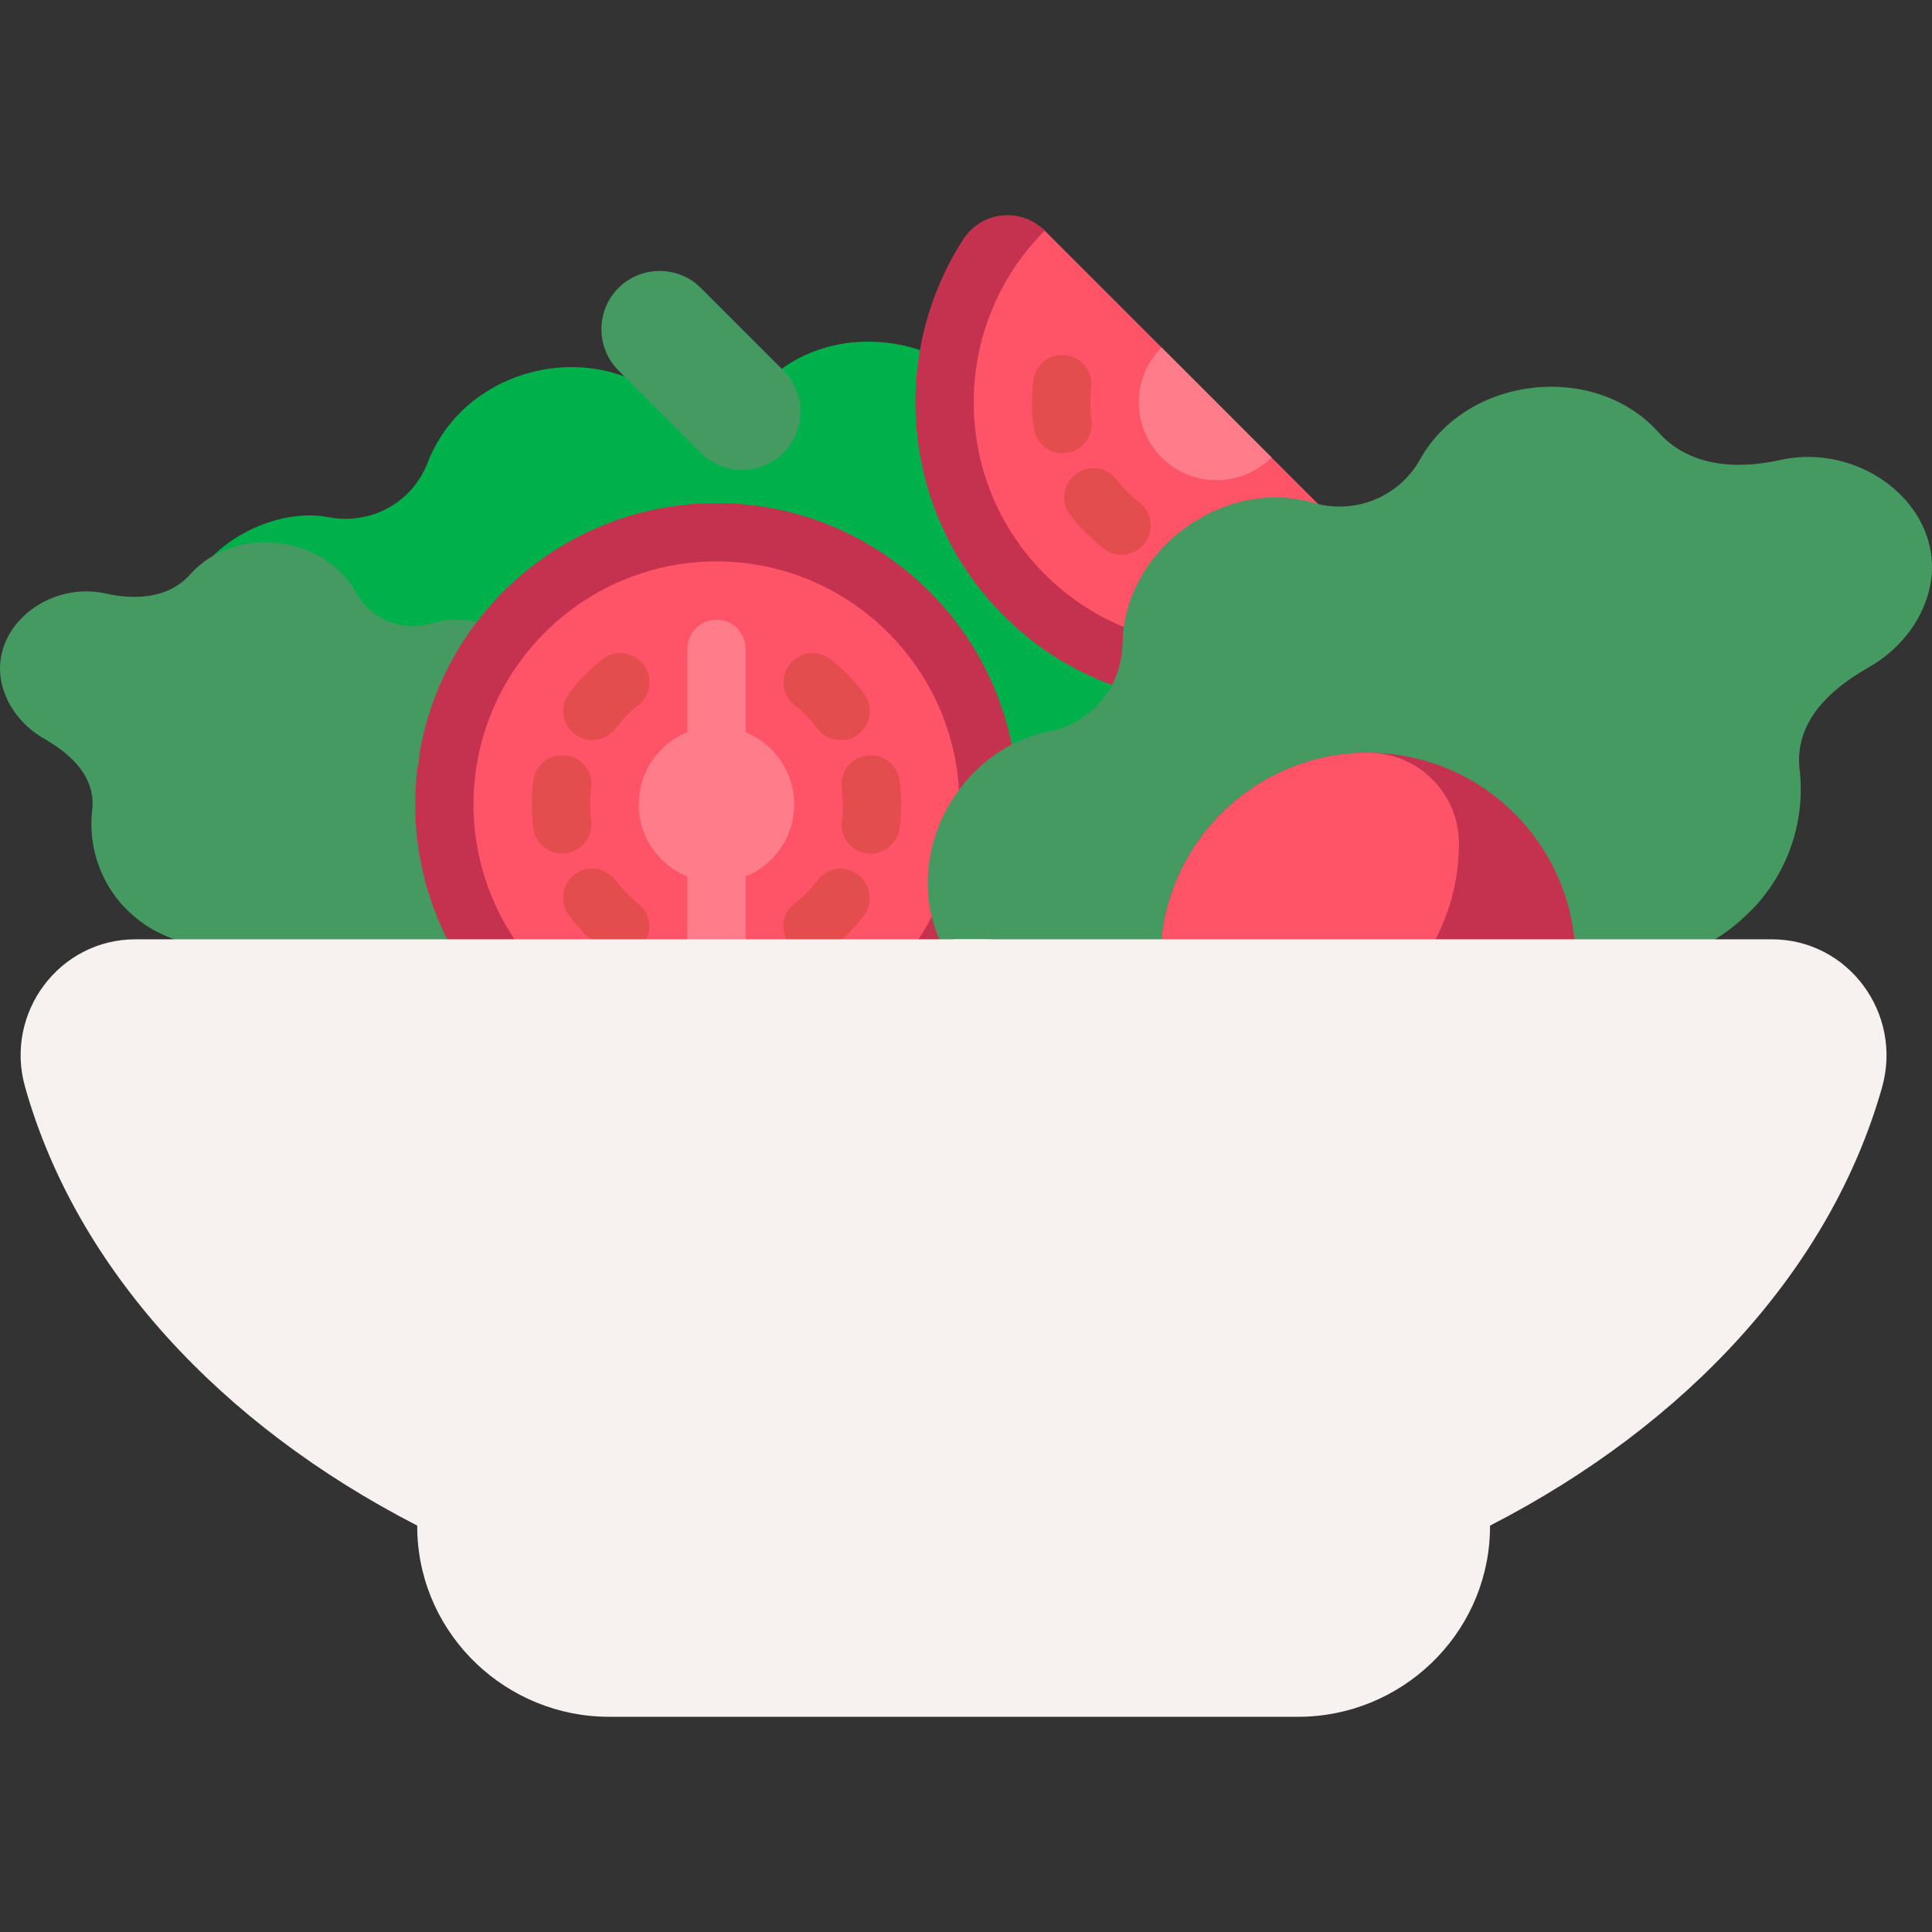 <?xml version="1.0" encoding="UTF-8"?> <svg xmlns="http://www.w3.org/2000/svg" xmlns:xlink="http://www.w3.org/1999/xlink" id="Capa_1" x="0px" y="0px" viewBox="0 0 512.002 512.002" style="enable-background:new 0 0 512.002 512.002;" xml:space="preserve" width="512px" height="512px" class=""><rect x="0" y="0" width="512.002" height="512.002" fill="#333333" stroke="none"/><g><path style="fill:#00B04B;" d="M293.514,122.238c-11.235,3.133-22.672-2.095-27.956-11.718c-11.849-21.82-44.424-26.985-62.37-9.415 c-8.767,8.374-21.492,8.505-30.059,2.598c-20.077-13.473-50.515-5.079-59.801,18.916c-4.101,10.647-15.059,16.54-26.189,14.462 c-11.306-2.276-24.958,3.68-31.609,11.242l137.363,137.365c8.798,0.73,17.747,1.289,26.808,1.677l123.643-125.707 C344.622,136.616,318.133,115.256,293.514,122.238z" data-original="#00B04B"></path><path style="fill:#FF5368;" d="M271.407,157.64c26.264,26.264,67.747,28.034,96.061,5.31c3.331-2.673,3.558-7.672,0.539-10.692 l-91.218-91.218c-3.019-3.019-8.019-2.792-10.692,0.539C243.373,89.893,245.143,131.377,271.407,157.64z" data-original="#FF5368" class=""></path><path style="fill:#C5324F;" d="M276.871,152.177c-25.104-25.104-25.104-65.952,0-91.056c-6.307-6.307-16.815-5.152-21.639,2.349 c-19.874,30.901-16.304,72.618,10.712,99.633c27.015,27.015,68.732,30.586,99.633,10.712c7.501-4.824,8.656-15.332,2.349-21.639 C342.823,177.28,301.974,177.28,276.871,152.177z" data-original="#C5324F" class=""></path><path style="fill:#FF7C8B;" d="M307.83,121.218c8.046,8.046,21.092,8.047,29.138,0L307.83,92.079 C299.783,100.126,299.783,113.171,307.83,121.218z" data-original="#FF7C8B" class=""></path><g> <path style="fill:#E34D4D" d="M273.825,100.858c-0.495,4.18-0.451,8.413,0.129,12.582c0.588,4.226,4.492,7.175,8.717,6.587 c1.731-0.241,3.247-1.037,4.394-2.185c1.654-1.654,2.54-4.037,2.193-6.533c-0.398-2.861-0.429-5.766-0.089-8.636 c0.502-4.238-2.528-8.08-6.765-8.58C278.168,93.592,274.326,96.621,273.825,100.858z" data-original="#FFCF5D" class="active-path" data-old_color="#FFCF5D"></path> <path style="fill:#E34D4D" d="M301.957,133.168c-1.129-0.872-2.216-1.829-3.233-2.844c-1.024-1.024-1.988-2.12-2.867-3.261 c-2.604-3.38-7.456-4.008-10.836-1.403c-3.381,2.6-4.008,7.456-1.403,10.836c1.282,1.663,2.688,3.263,4.179,4.754 c1.48,1.48,3.067,2.875,4.714,4.149c3.11,2.402,7.472,2.063,10.18-0.645c0.232-0.232,0.452-0.482,0.658-0.748 C305.957,140.629,305.333,135.776,301.957,133.168z" data-original="#FFCF5D" class="active-path" data-old_color="#FFCF5D"></path> </g><path style="fill:#459A61" d="M188.829,266.717c-6.505-4.481-8.999-12.822-5.775-20.122c7.243-16.474-3.613-35.695-20.134-38.964 c-7.128-1.316-13.33-7.679-13.523-16.164c-0.185-17.579-18.77-31.146-35.351-26.212c-7.341,2.148-15.549-0.925-19.538-8.037 c-8.685-15.641-32.248-18.18-43.952-5.155c-5.564,6.353-14.168,7.064-22.406,5.251c-16.726-3.802-33.58,11.317-26.485,27.469 c2.043,4.766,5.855,8.606,10.09,11.015c7.484,4.288,13.69,10.351,12.67,19c-1.067,9.254,2.029,18.822,8.635,25.736 c5.825,5.897,10.557,7.341,14.243,8.868c-2.548-1.468-4.818-2.89-6.803-4.244c1.985,1.355,4.256,2.776,6.803,4.244 c1.483,0.614,2.797,1.244,3.944,2.181c8.58,4.56,19.96,9.482,34.936,14.311c32.176,10.375,71.722,17.355,114.509,20.392 C199.505,278.257,195.093,270.903,188.829,266.717z" data-original="#4FE267" class="" data-old_color="#4FE267"></path><path style="fill:#FF5368;" d="M189.866,141.057c-39.827,0-72.113,32.286-72.113,72.113c0,14.105,4.065,27.254,11.066,38.369 c33.886,7.018,72.574,11.045,112.954,11.662c12.502-12.968,20.206-30.595,20.206-50.031 C261.978,173.343,229.691,141.057,189.866,141.057z" data-original="#FF5368" class=""></path><g> <path style="fill:#FF7C8B;" d="M197.592,254.377v-82.414c0-4.267-3.459-7.726-7.726-7.726s-7.726,3.459-7.726,7.726v82.414 c0,2.185,0.911,4.154,2.368,5.559c3.179,0.32,6.382,0.616,9.604,0.891C196.207,259.447,197.592,257.074,197.592,254.377z" data-original="#FF7C8B" class=""></path> <circle style="fill:#FF7C8B;" cx="189.864" cy="213.166" r="20.604" data-original="#FF7C8B" class=""></circle> </g><path style="fill:#C5324F;" d="M189.866,133.331c-44.024,0-79.839,35.815-79.839,79.839c0,13.009,3.147,25.29,8.691,36.153 c6.842,1.584,13.903,3.043,21.161,4.368c-8.995-11.074-14.398-25.177-14.398-40.521c0-35.502,28.884-64.386,64.386-64.386 s64.386,28.884,64.386,64.386c0,20.033-9.199,37.955-23.591,49.773c7.043,0.218,14.147,0.333,21.296,0.34 c11.089-13.712,17.749-31.145,17.749-50.113C269.705,169.146,233.888,133.331,189.866,133.331z" data-original="#C5324F" class=""></path><g> <path style="fill:#E34D4D" d="M159.613,174.729c-3.306,2.606-6.268,5.63-8.805,8.988c-2.572,3.405-1.898,8.25,1.506,10.822 c1.395,1.053,3.03,1.563,4.652,1.563c2.34,0,4.651-1.059,6.171-3.069c1.741-2.305,3.775-4.38,6.044-6.169 c3.351-2.641,3.926-7.501,1.284-10.851C167.822,172.662,162.964,172.087,159.613,174.729z" data-original="#FFCF5D" class="active-path" data-old_color="#FFCF5D"></path> <path style="fill:#E34D4D" d="M169.151,239.453c-2.266-1.79-4.297-3.867-6.036-6.175c-2.568-3.407-7.413-4.087-10.821-1.518 c-3.407,2.569-4.087,7.413-1.518,10.821c2.534,3.361,5.494,6.389,8.797,8.998c1.418,1.12,3.107,1.664,4.784,1.664 c2.283,0,4.543-1.008,6.068-2.938C173.07,246.957,172.5,242.098,169.151,239.453z" data-original="#FFCF5D" class="active-path" data-old_color="#FFCF5D"></path> <path style="fill:#E34D4D" d="M156.659,217.467c-0.182-1.414-0.274-2.86-0.274-4.297c0-1.448,0.094-2.905,0.279-4.333 c0.548-4.231-2.438-8.107-6.67-8.655c-4.229-0.552-8.107,2.438-8.655,6.67c-0.27,2.082-0.407,4.207-0.407,6.317 c0,2.093,0.135,4.202,0.4,6.267c0.501,3.898,3.825,6.743,7.654,6.743c0.328,0,0.66-0.022,0.994-0.064 C154.212,225.571,157.202,221.7,156.659,217.467z" data-original="#FFCF5D" class="active-path" data-old_color="#FFCF5D"></path> <path style="fill:#E34D4D" d="M210.58,186.887c2.266,1.79,4.297,3.867,6.036,6.175c1.518,2.015,3.833,3.075,6.176,3.075 c1.619,0,3.252-0.508,4.645-1.558c3.407-2.569,4.087-7.413,1.518-10.821c-2.534-3.361-5.494-6.389-8.797-8.998 c-3.348-2.645-8.207-2.076-10.852,1.273C206.661,179.383,207.23,184.241,210.58,186.887z" data-original="#FFCF5D" class="active-path" data-old_color="#FFCF5D"></path> <path style="fill:#E34D4D" d="M227.416,231.8c-3.406-2.572-8.25-1.898-10.822,1.506c-1.741,2.305-3.775,4.38-6.044,6.169 c-3.351,2.641-3.926,7.501-1.284,10.851c1.525,1.934,3.787,2.943,6.073,2.943c1.675,0,3.361-0.542,4.779-1.66 c3.306-2.606,6.268-5.63,8.805-8.988C231.495,239.218,230.821,234.372,227.416,231.8z" data-original="#FFCF5D" class="active-path" data-old_color="#FFCF5D"></path> <path style="fill:#E34D4D" d="M238.399,206.902c-0.544-4.232-4.419-7.221-8.648-6.679c-4.232,0.544-7.223,4.416-6.679,8.648 c0.182,1.414,0.274,2.86,0.274,4.297c0,1.448-0.094,2.905-0.279,4.333c-0.548,4.231,2.438,8.107,6.67,8.655 c0.337,0.043,0.671,0.065,1.002,0.065c3.825,0,7.148-2.84,7.653-6.735c0.27-2.082,0.407-4.207,0.407-6.317 C238.799,211.076,238.664,208.968,238.399,206.902z" data-original="#FFCF5D" class="active-path" data-old_color="#FFCF5D"></path> </g><path style="fill:#459A61" d="M471.581,121.942c-11.829,2.59-24.184,1.574-32.174-7.501c-16.804-18.607-50.639-14.981-63.11,7.364 c-5.729,10.16-17.513,14.55-28.055,11.481c-23.809-7.051-50.493,12.332-50.759,37.445c-0.277,12.121-9.183,21.211-19.418,23.092 c-23.723,4.67-39.311,32.128-28.91,55.662c4.629,10.429,1.047,22.344-8.293,28.745c-3.678,2.446-6.905,5.652-9.559,9.365 c7.988,0.272,16.054,0.414,24.179,0.414c61.364,0,119.519-7.855,163.751-22.118c5.924-1.91,16.614-6.017,21.464-7.929 c5.507-8.957,9.787-2.99,23.833-17.138c9.484-9.875,13.931-23.545,12.399-36.765c-1.465-12.355,7.446-21.017,18.193-27.142 c6.08-3.441,11.555-8.927,14.487-15.735C519.798,138.109,495.598,116.51,471.581,121.942z" data-original="#4FE267" class="" data-old_color="#4FE267"></path><path style="fill:#C5324F;" d="M417.315,249.723c-2.425-28.105-26.062-50.241-54.785-50.241c-30.33,0-55.004,24.675-55.004,55.004 c0,7.316,1.447,14.298,4.053,20.69c31.135-3.724,59.833-9.643,84.274-17.524C404.038,255.012,411.144,252.345,417.315,249.723z" data-original="#C5324F" class=""></path><path style="fill:#FF5368;" d="M386.63,223.581c0-0.071,0-0.143,0-0.214c-0.05-13.103-10.782-23.834-23.885-23.885 c-0.071,0-0.143,0-0.214,0c-30.33,0-55.004,24.675-55.004,55.004c0,0.071,0,0.143,0,0.214c0.032,8.135,4.183,15.355,10.46,19.672 c17.29-2.261,33.767-5.211,49.117-8.805C379.035,255.471,386.63,240.4,386.63,223.581z" data-original="#FF5368" class=""></path><g> <path style="fill:#459A61" d="M185.745,76.317c-6.01-6.009-15.844-6.009-21.853,0c-6.009,6.009-6.009,15.844,0,21.853 l21.853,21.853c6.01,6.009,15.844,6.009,21.853,0c6.009-6.009,6.009-15.843,0-21.853L185.745,76.317z" data-original="#FF7E40" class="" data-old_color="#FF7E40"></path> <path style="fill:#459A61" d="M427.837,154.831h-30.905c-8.499,0-15.453,6.954-15.453,15.453s6.954,15.453,15.453,15.453h30.905 c8.499,0,15.453-6.954,15.453-15.453S436.336,154.831,427.837,154.831z" data-original="#FF7E40" class="" data-old_color="#FF7E40"></path> <path style="fill:#459A61" d="M84.787,188.607L62.934,210.46c-6.009,6.009-6.009,15.843,0,21.853 c6.009,6.009,15.843,6.009,21.853,0l21.853-21.853c6.01-6.009,6.01-15.843,0-21.853C100.63,182.598,90.796,182.598,84.787,188.607z " data-original="#FF7E40" class="" data-old_color="#FF7E40"></path> </g><path style="fill:#F7F2EF" d="M469.568,248.93H252.72L110.541,404.295h0.022c0,0.646,0.011,1.29,0.034,1.932 c0.975,27.356,23.765,48.74,50.787,48.74h91.337h91.337c27.022,0,49.812-21.383,50.787-48.74c0.023-0.642,0.034-1.286,0.034-1.932 h0.022c52.232-26.851,90.246-68.084,103.849-116.073C504.326,268.547,489.775,248.93,469.568,248.93z" data-original="#B6B0A2" class="" data-old_color="#B6B0A2"></path><path style="fill:#F7F2EF" d="M312.824,357.633L312.824,357.633c33.589-44.498,2.27-108.703-53.025-108.703H35.873 c-20.132,0-34.762,19.506-29.23,39.116c13.561,48.069,51.619,89.366,103.924,116.249H219.24c36.39,0,70.893-16.881,93.129-46.061 C312.521,358.034,312.673,357.834,312.824,357.633z" data-original="#E9E3D5" class="" data-old_color="#E9E3D5"></path></g> </svg> 